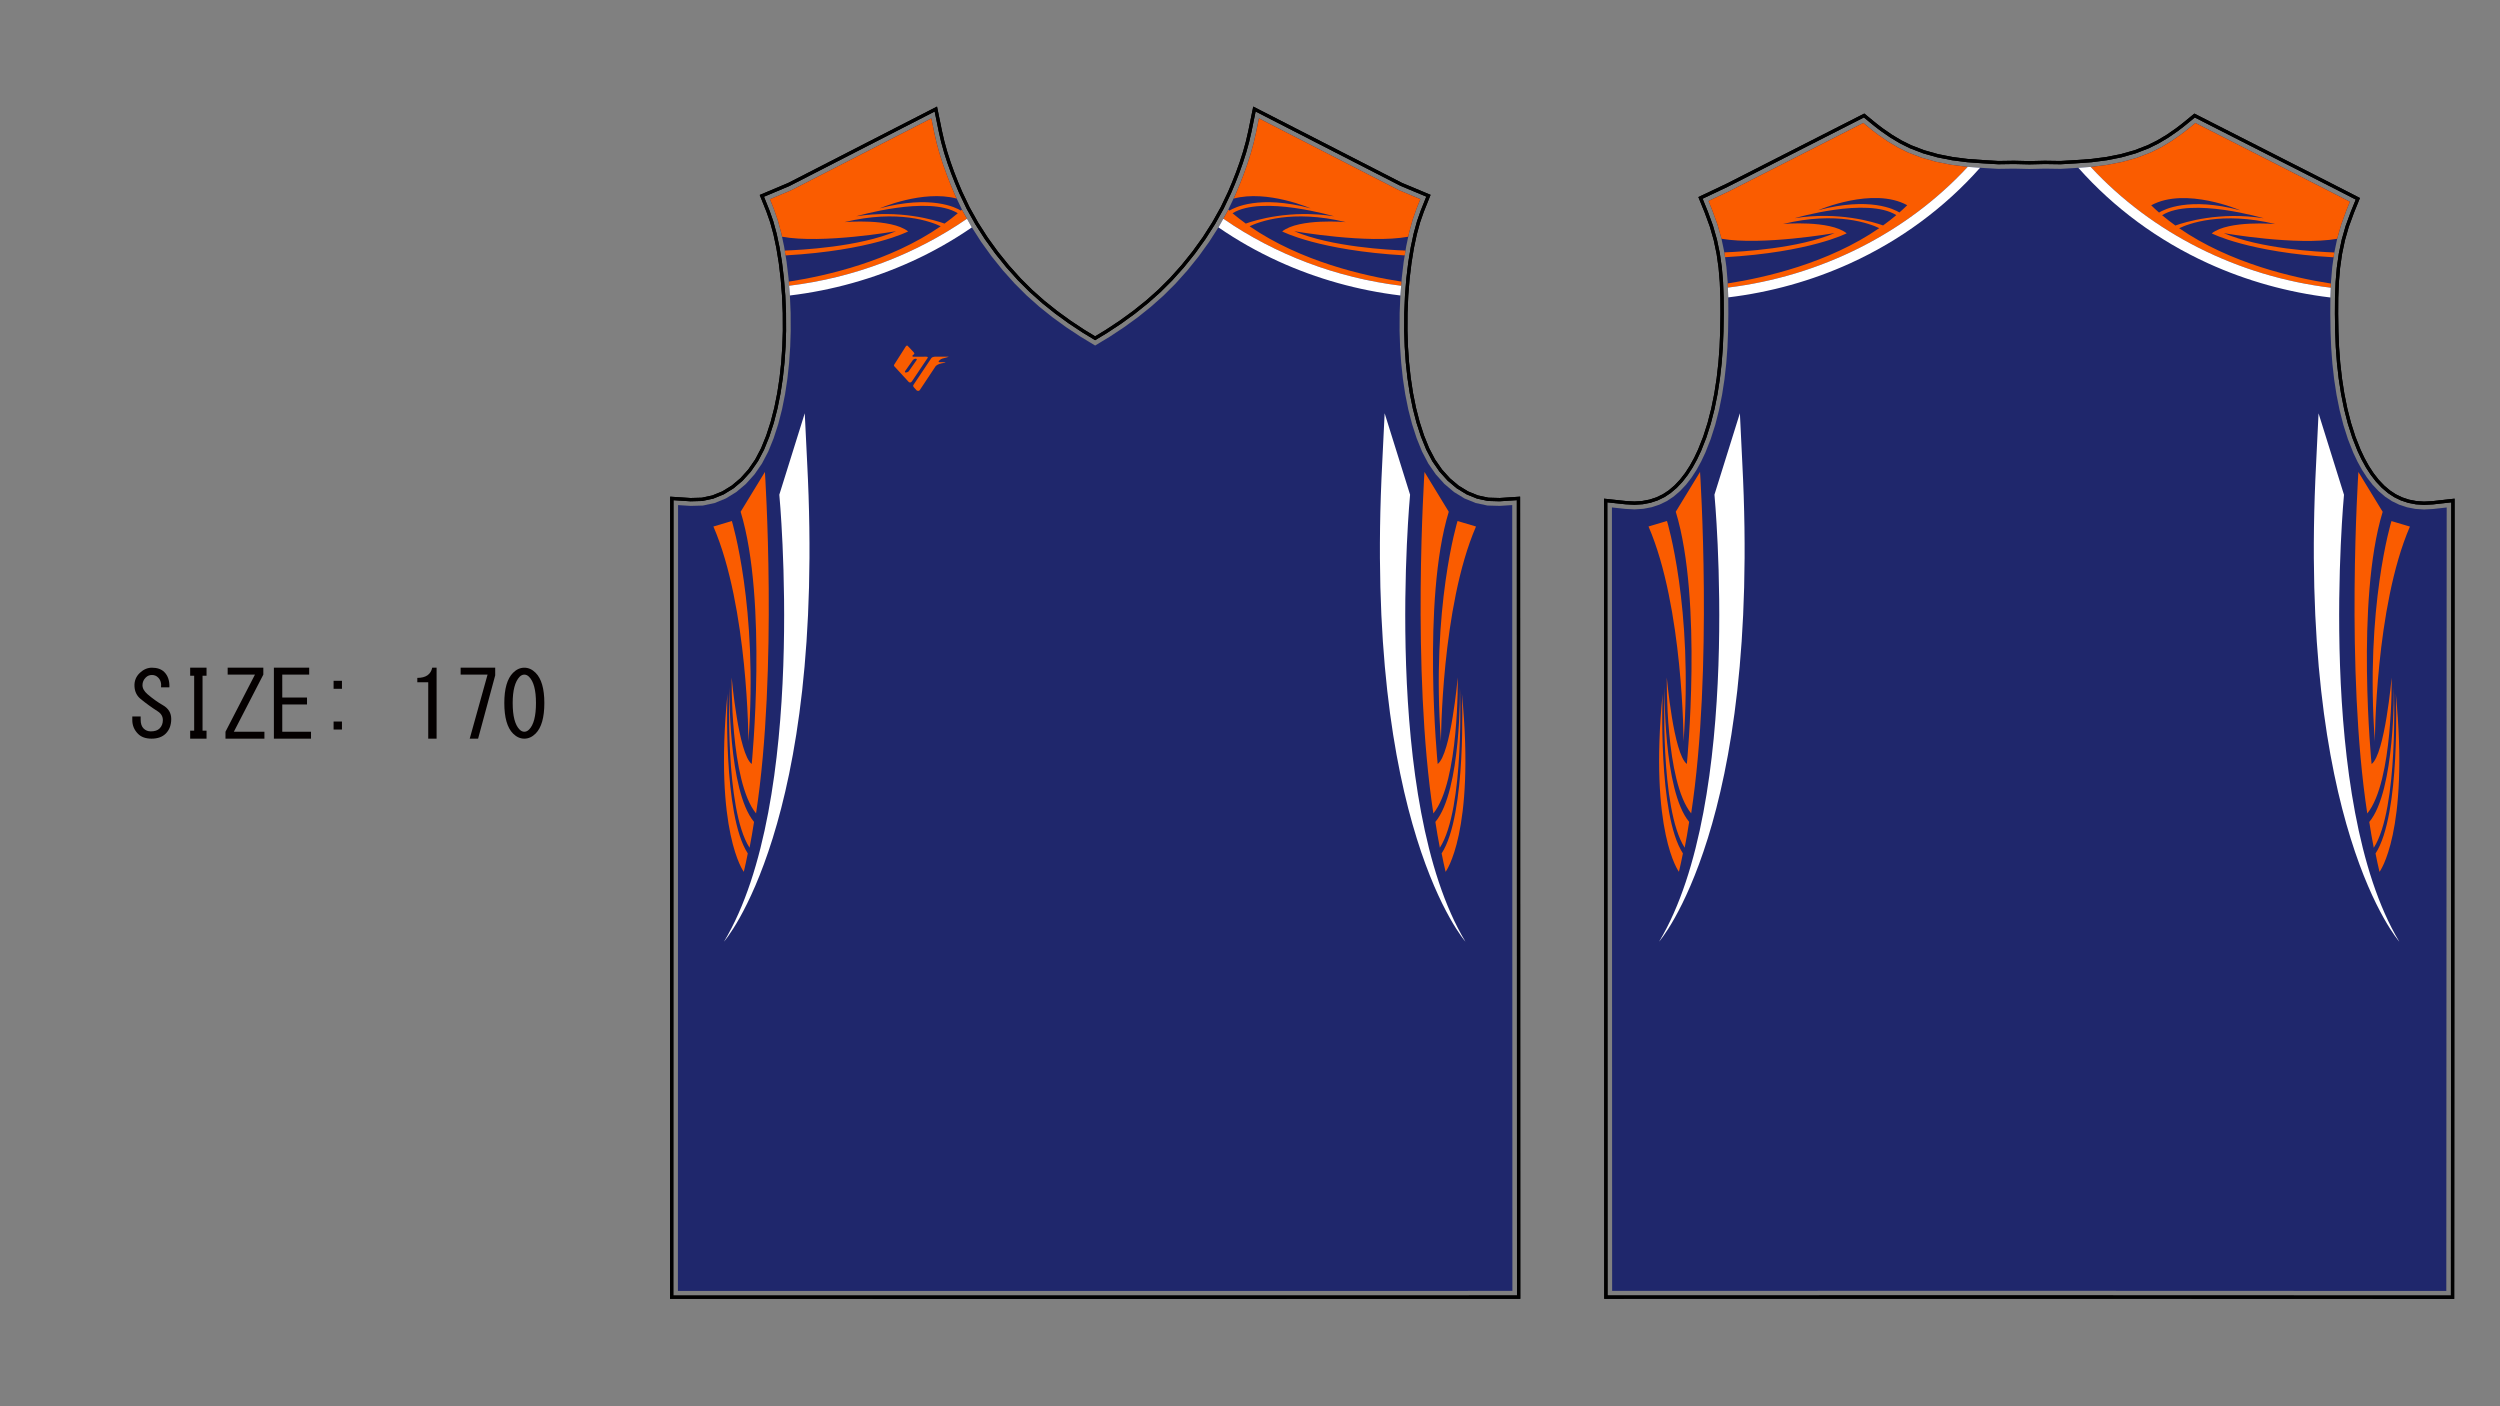 <?xml version="1.0" encoding="utf-8"?>
<!-- Generator: Adobe Illustrator 15.0.0, SVG Export Plug-In . SVG Version: 6.00 Build 0)  -->
<!DOCTYPE svg PUBLIC "-//W3C//DTD SVG 1.1//EN" "http://www.w3.org/Graphics/SVG/1.1/DTD/svg11.dtd">
<svg xmlns="http://www.w3.org/2000/svg" xmlns:xlink="http://www.w3.org/1999/xlink" version="1.1" x="0px" y="0px" width="4535.434px" height="2551.182px" viewBox="0 0 4535.434 2551.182" enable-background="new 0 0 4535.434 2551.182" xml:space="preserve">
<rect x="0" y="0" width="4535.434" height="2551.182" fill="#808080" stroke="none"/>
<g id="Color_1">
	<path id="_x30_2path-com_4_" fill="#1f276c device-cmyk(1.00,0.67,0.00,0.38)" d="M4438.027,2342.022l-19.844-0.01l-736.82-0.273l-736.83,0.115l-19.842,0.002   l-0.02-56.693l-0.35-1321.787l-0.006-42.762l19.854,2.144l4.551,0.488l16.742,0.872l15.912-1.056l15.025-2.88l14.117-4.665   l13.152-6.357l12.146-7.985l11.936-10.167l10.959-11.617l10.031-12.935l9.154-14.119l8.359-15.183l7.592-16.111l9.629-24.396   l8.213-25.758l6.873-26.852l5.586-27.728l4.371-28.357l3.227-28.736l2.145-28.877l1.137-28.777l0.504-32.078l-0.16-29.953   l-1.088-28.27l-2.264-26.984l-3.691-26.107l-5.387-25.666l-7.322-25.634l-9.527-26.018l-1.361-3.346l-5.225-12.87l38.482-18.238   l223.064-113.564l19.289-9.825l10.033,8.249l6.777,5.457l10.243,7.817l17.509,12.087l17.961,10.728l18.415,9.154l24.981,9.619   l26.312,7.415l27.327,5.41l28.071,3.638l28.502,2.055l28.634,1.716l28.469-0.424l28.004,0.655l28.225-0.643l28.566,0.427   l28.646-1.701l28.444-2.054l27.981-3.625l27.25-5.407l26.23-7.401l24.944-9.625l18.413-9.161l17.981-10.722l17.504-12.083   l10.241-7.809l6.787-5.459l10.029-8.24l19.291,9.83l223.047,113.596l37.977,19.479l-4.73,11.652l-1.361,3.335l-9.531,26.011   l-7.324,25.634l-5.389,25.669l-3.707,26.109l-2.275,26.985l-1.092,28.268l-0.174,29.953l0.506,32.078l1.121,28.777l2.143,28.878   l3.225,28.734l4.368,28.356l5.584,27.727l6.86,26.859l8.209,25.745l9.625,24.402l7.588,16.1l8.35,15.168l9.161,14.104l10.021,12.92   l10.953,11.592l11.928,10.152l12.16,8.004l13.188,6.399l14.164,4.714l15.049,2.931l15.879,1.061l16.643-0.898l4.584-0.511   l19.854-2.229l-0.018,42.863l-0.646,1321.797L4438.027,2342.022"/>
	<path id="_x30_1path-com_11_" fill="#1f276c device-cmyk(1.00,0.67,0.00,0.38)" d="M1986.81,2342.026l-737.108-0.096l-19.841-0.006l0.013-56.695l0.248-1326.271   l0.004-42.619l19.842,1.292l2.748,0.178l22.357-0.625l21.435-4.621l20.294-8.284l18.945-11.63l17.38-14.642l15.613-17.33   l13.603-19.713l11.403-21.748l9.775-24.151l8.289-25.547l6.872-26.708l5.543-27.616l4.269-28.292l3.085-28.713l1.966-28.901   l0.926-28.844l-0.127-32.842l-1.344-32.101l-2.464-30.98l-3.524-29.509l-4.5-27.647l-5.396-25.436l-6.228-22.853l-6.979-19.896   l-1.495-3.742l-5.612-14.021l39.191-16.545l235.323-120.741l18.334-9.403l4.113,20.206l1.108,5.447l4.463,19.466l5.387,19.355   l6.159,19.165l6.768,18.847l7.234,18.435l7.553,17.926l13.781,28.908l15.86,28.389l17.667,27.624l19.204,26.649l20.488,25.442   l21.519,23.99l21.496,21.425l22.802,20.291l23.976,19.197l25.003,18.146l25.893,17.114l26.655,16.117l26.65-16.115l25.897-17.123   l24.999-18.141l23.97-19.203l22.808-20.291l21.489-21.417l21.51-23.998l20.492-25.438l19.207-26.644l17.667-27.63l15.853-28.381   l13.781-28.914l7.56-17.928l7.24-18.438l6.763-18.848l6.153-19.157l5.377-19.365l4.472-19.456l1.116-5.46l4.104-20.186   l18.328,9.397l235.326,120.724l39.241,16.396l-5.661,14.17l-1.496,3.733l-6.972,19.896l-6.221,22.846l-5.399,25.437l-4.501,27.658   l-3.517,29.499l-2.466,30.983l-1.335,32.1l-0.128,32.842l0.925,28.846l1.975,28.9l3.083,28.721l4.268,28.291l5.54,27.614   l6.881,26.706l8.287,25.556l9.77,24.149l11.397,21.755l13.61,19.697l15.604,17.337l17.387,14.646l18.947,11.624l20.299,8.279   l21.438,4.614l22.354,0.628l2.747-0.179l19.84-1.298l0.008,42.619l0.295,1326.294l0.009,56.691l-19.844,0.004L1986.81,2342.026"/>
</g>
<g id="Color_2">
	<path id="_x30_2path-com_3_" d="M3040.139,928.361l44.04-72.225c0,0,23.694,358.67-16.089,619.49   c-47.271-57.715-44.227-246.539-44.227-246.539s12.332,138.855,36.385,156.871   C3060.248,1385.959,3089.35,1089.727,3040.139,928.361z M3045.863,1581.605c2.574-10.781,4.973-21.947,7.222-33.412   c-45.729-69.906-36.813-289.84-36.813-289.84C2991.83,1510.143,3045.863,1581.605,3045.863,1581.605z M3056.306,1537.889   c2.959-15.072,5.667-30.719,8.123-46.852c-47.405-56.727-44.565-244.369-44.565-244.369S3010.757,1467.318,3056.306,1537.889z    M3024.194,945.154l-33.474,9.988c63.043,145.824,63.557,389.973,63.557,389.973   C3072.161,1101.449,3024.194,945.154,3024.194,945.154z M3134.687,521.752l-0.291-7.549   c68.089-10.566,182.825-36.838,274.88-100.318c-16.552-7.961-76.606-31.275-174.438-7.543c0,0,84.562-7.463,115.39,16.885   c0,0-65.955,34.367-220.705,43.398l-1.195-8.455l-0.066-0.316c31.099-1.144,134.432-6.972,200.028-35.002   c0,0-132.276,23.032-205.221,10.256l-0.127-0.604l-7.323-25.634l-9.526-26.018l-1.361-3.346l-5.225-12.87l38.482-18.238   l223.065-113.564l19.288-9.825l10.033,8.249l6.777,5.457l10.243,7.817l17.509,12.087l17.961,10.728l18.415,9.154l24.981,9.619   l26.312,7.415l27.327,5.41l28.071,3.638l1.819,0.131C3458.137,423.244,3302.779,501.088,3134.687,521.752z M3298.563,381.387   c93.269-24.859,138.488-1.4,147.308,4.064c4.844-4.246,9.578-8.637,14.187-13.156   C3398.004,338.188,3298.563,381.387,3298.563,381.387z M3416.232,408.988c8.23-5.92,16.246-12.166,24.023-18.719   c-53.14-33.227-184.338,5.541-184.338,5.541C3335.766,383.283,3398.834,402.752,3416.232,408.988z M4338.854,1229.252   c0,0-12.332,138.855-36.385,156.871c0,0-29.102-296.232,20.109-457.598l-44.04-72.225c0,0-23.694,358.67,16.089,619.49   C4341.897,1418.076,4338.854,1229.252,4338.854,1229.252z M4346.445,1258.518c0,0,8.915,219.934-36.813,289.84   c2.249,11.465,4.647,22.631,7.222,33.412C4316.854,1581.77,4370.887,1510.307,4346.445,1258.518z M4306.411,1538.053   c45.549-70.57,36.442-291.221,36.442-291.221s2.84,187.643-44.565,244.369C4300.744,1507.334,4303.451,1522.98,4306.411,1538.053z    M4308.439,1345.279c0,0,0.514-244.148,63.557-389.973l-33.474-9.988C4338.522,945.318,4290.556,1101.613,4308.439,1345.279z    M3792.855,302.803l2.607-0.188l27.981-3.625l27.249-5.407l26.23-7.401l24.944-9.625l18.414-9.161l17.98-10.722l17.504-12.083   l10.241-7.809l6.788-5.459l10.029-8.24l19.29,9.83l223.047,113.596l37.976,19.479l-4.73,11.652l-1.36,3.335l-9.531,26.011   l-7.325,25.634l-0.121,0.577c-72.854,12.939-205.642-10.18-205.642-10.18c65.878,28.15,169.82,33.909,200.428,35.018l-0.054,0.254   l-1.21,8.524c-155.033-8.995-221.103-43.421-221.103-43.421c30.828-24.348,115.39-16.885,115.39-16.885   c-97.831-23.732-157.885-0.418-174.438,7.543c92.227,63.6,207.22,89.85,275.26,100.377l-0.291,7.535   C4060.137,501.362,3904.599,423.467,3792.855,302.803z M4106.799,395.975c0,0-131.198-38.768-184.338-5.541   c7.777,6.553,15.793,12.799,24.023,18.719C3963.883,402.916,4026.951,383.447,4106.799,395.975z M3902.66,372.459   c4.607,4.52,9.342,8.91,14.186,13.156c8.82-5.465,54.039-28.924,147.308-4.064C4064.153,381.551,3964.713,338.352,3902.66,372.459z   " fill="#fa5c00 device-cmyk(0.00,0.56,0.90,0.00)"/>
	<path id="_x30_1path-com_2_" d="M1754.245,396.854l-8.029-14.371l-1.047-2.196c-0.662,0.589-1.31,1.197-1.976,1.781   c-8.82-5.465-54.039-28.924-147.309-4.064c0,0,78.686-34.181,139.747-17.724l-3.196-6.705l-7.553-17.926l-7.233-18.435   l-6.769-18.847l-6.159-19.165l-5.387-19.355l-4.463-19.466l-1.108-5.447l-4.113-20.206l-18.334,9.403l-235.323,120.741   l-39.191,16.545l5.612,14.021l1.495,3.742l6.979,19.896l6.228,22.853l1.588,7.486c72.57,13.44,206.907-9.948,206.907-9.948   c-67,28.63-173.375,34.099-201.931,35.07l1.432,8.8c155.984-8.875,222.438-43.495,222.438-43.495   c-30.827-24.348-115.39-16.885-115.39-16.885c97.831-23.732,157.886-0.416,174.438,7.543   c-92.359,63.69-207.549,89.925-275.552,100.422l0.596,7.486C1548.857,504.059,1659.886,461.901,1754.245,396.854z    M1713.554,405.604c-17.398-6.236-80.467-25.705-160.315-13.178c0,0,131.199-38.768,184.338-5.541   C1729.8,393.44,1721.784,399.687,1713.554,405.604z M1343.649,928.415l44.04-72.225c0,0,23.694,358.67-16.088,619.49   c-47.271-57.715-44.227-246.539-44.227-246.539s12.332,138.855,36.385,156.871C1363.759,1386.013,1392.86,1089.78,1343.649,928.415   z M1319.782,1258.407c0,0-8.915,219.934,36.814,289.84c-2.25,11.465-4.647,22.631-7.223,33.412   C1349.374,1581.659,1295.341,1510.196,1319.782,1258.407z M1359.816,1537.942c-45.548-70.57-36.441-291.221-36.441-291.221   s-2.841,187.643,44.565,244.369C1365.484,1507.224,1362.776,1522.87,1359.816,1537.942z M1357.788,1345.169   c0,0-0.513-244.148-63.556-389.973l33.474-9.988C1327.706,945.208,1375.672,1101.503,1357.788,1345.169z M2600.351,1475.681   c-39.783-260.82-16.089-619.49-16.089-619.49l44.04,72.225c-49.211,161.365-20.109,457.598-20.109,457.598   c24.054-18.016,36.385-156.871,36.385-156.871S2647.621,1417.966,2600.351,1475.681z M2622.578,1581.659   c-2.576-10.781-4.973-21.947-7.223-33.412c45.729-69.906,36.813-289.84,36.813-289.84   C2676.609,1510.196,2622.578,1581.659,2622.578,1581.659z M2604.012,1491.091c47.405-56.727,44.564-244.369,44.564-244.369   s9.107,220.65-36.441,291.221C2609.176,1522.87,2606.468,1507.224,2604.012,1491.091z M2644.246,945.208l33.474,9.988   c-63.044,145.824-63.557,389.973-63.557,389.973C2596.279,1101.503,2644.246,945.208,2644.246,945.208z M2541.908,518.401   l0.596-7.488c-68.012-10.503-183.16-36.74-275.492-100.412c16.552-7.961,76.606-31.275,174.438-7.543   c0,0-84.562-7.463-115.39,16.885c0,0,66.434,34.61,222.369,43.491l1.433-8.799c-28.655-0.978-134.916-6.46-201.863-35.067   c0,0,134.248,23.373,206.835,9.962l1.599-7.531l6.221-22.846l6.972-19.896l1.495-3.733l5.662-14.17l-39.24-16.396l-235.328-120.724   l-18.327-9.397l-4.104,20.186l-1.116,5.46l-4.472,19.456l-5.377,19.365l-6.153,19.157l-6.763,18.848l-7.24,18.438l-7.56,17.928   l-3.207,6.729c61.073-16.51,139.83,17.702,139.83,17.702c-93.269-24.859-138.488-1.4-147.308,4.064   c-0.683-0.599-1.347-1.222-2.026-1.827l-1.07,2.246l-8.006,14.333C2313.666,461.876,2424.691,504.041,2541.908,518.401z    M2236.032,386.886c53.139-33.227,184.337,5.541,184.337,5.541c-79.848-12.527-142.916,6.941-160.314,13.178   C2251.825,399.685,2243.809,393.438,2236.032,386.886z" fill="#fa5c00 device-cmyk(0.00,0.56,0.90,0.00)"/>
	<path id="_x30_3path-com_3_" d="M1680.423,647.111l-23.493,0.004c0,0-1.603,0.188-1.657-1.287c0,0-0.212-0.849,1.553-2.203   c0,0,1.928-1.033,1.975-2.002c0,0,0.096-1.02-1.767-3.205l-10.423-11.059c0,0-1.286-1.479-3.264,0.988l-21.215,33.355   c0,0-0.987,1.25,0.363,2.865l25.71,27.967c0,0,3.184,3.957,6.657-1.304l28.157-42.038   C1683.02,649.193,1684.212,647.111,1680.423,647.111z M1662.101,654.335l-13.122,18.718c-1.928,2.813-5.959,2.744-5.959,2.744   c-2.631-0.692-0.694-2.986-0.694-2.986l13.894-19.721c2.562-2.711,5.468-2.296,5.468-2.296   C1664.936,651.214,1662.101,654.335,1662.101,654.335z M1703.454,654.696c-2.154,2.814,1.916,2.4,1.916,2.4l4.474-0.001   c9.992-0.002,3.282,1.196,3.282,1.196c-13.946,1.877-16.032,6.593-16.032,6.593l-0.009-0.035l-28.119,42.374   c-2.179,3.541-6.019,1.041-6.019,1.041l-5.391-6.042c-1.664-2.293-0.522-3.75-0.522-3.75l32.606-48.813   c2.218-2.867,8.047-2.651,8.047-2.651l22.302-0.004c4.979-0.207-10.164,3.439-10.164,3.439   C1706.479,651.392,1704.155,653.872,1703.454,654.696z" fill="#fa5c00 device-cmyk(0.00,0.56,0.90,0.00)"/>
</g>
<g id="Color_3">
	<path id="_x30_2path-com_14_" fill="#ffffff device-cmyk(0.00,0.00,0.00,0.00)" d="M3009.924,1708.242c153.111-254.811,100.383-810.836,100.383-810.836   l46.148-147.736l4.332,89.053C3195.227,1498.105,3009.924,1708.242,3009.924,1708.242z M3357.021,477.491   c90.632-41.326,170.745-100.479,235.192-173.161l-22.422-1.616c-111.654,120.53-267.012,198.374-435.104,219.038l0.683,17.735   c0,0,0,0,0.001,0C3212.071,530.258,3287.071,509.387,3357.021,477.491z M4252.41,897.57l-46.148-147.736l-4.332,89.053   c-34.439,659.383,150.863,869.52,150.863,869.52C4199.682,1453.596,4252.41,897.57,4252.41,897.57z M4005.697,477.655   c70.069,31.95,145.197,52.837,222.03,62.042v-0.048l0.683-17.688c-168.273-20.599-323.812-98.494-435.555-219.158l-22.416,1.618   C3834.898,377.136,3915.035,436.315,4005.697,477.655z"/>
	<path id="_x30_1path-com_14_" fill="#ffffff device-cmyk(0.00,0.00,0.00,0.00)" d="M1654.342,474.107c-69.848,31.85-144.733,52.704-221.318,61.954l-0.023-0.56   l-1.359-17.093c117.217-14.351,228.246-56.508,322.604-121.556l7.831,14.018l1.059,1.655c0,0,0,0-0.001,0   C1728.999,436.01,1692.614,456.656,1654.342,474.107z M1459.967,749.724l-46.148,147.736c0,0,52.728,556.025-100.384,810.836   c0,0,185.304-210.137,150.863-869.52L1459.967,749.724z M2558.133,897.46l-46.147-147.736l-4.332,89.053   c-34.44,659.383,150.863,869.52,150.863,869.52C2505.405,1453.485,2558.133,897.46,2558.133,897.46z M2540.523,536.055   c0.001,0,0.001,0,0.002,0l0.023-0.579l1.359-17.074c-117.217-14.36-228.242-56.525-322.595-121.582l-7.847,14.048l-1.04,1.627   c34.149,23.497,70.55,44.154,108.84,61.613C2389.102,505.95,2463.96,526.802,2540.523,536.055z"/>
</g>
<g id="Color_4" display="none">
</g>
<g id="Color_5" display="none">
</g>
<g id="Color_6" display="none">
</g>
<g id="Color_7" display="none">
</g>
<g id="Fixed" display="none">
</g>
<g id="Neck_1" display="none">
</g>
<g id="Neck_2" display="none">
</g>
<g id="Neck_3" display="none">
</g>
<g id="Neck_4" display="none">
</g>
<g id="Number_1" display="none">
</g>
<g id="Number_2" display="none">
</g>
<g id="Number_3" display="none">
</g>
<g id="Team_1" display="none">
</g>
<g id="Team_2" display="none">
</g>
<g id="Logo_1" display="none">
</g>
<g id="EMB_1" display="none">
</g>
<g id="Player_1" display="none">
</g>
<g id="Info_1">
	<polygon id="_x30_2path_5_" fill="none" stroke="#000000 device-cmyk(0.00,0.00,0.00,1.00)" stroke-width="6" stroke-miterlimit="10" points="3681.358,2353.079    2913.355,2353.198 2913.332,2285.167 2912.982,963.38 2912.975,907.985 2945.387,911.486 2949.62,911.939 2965.382,912.761    2979.925,911.795 2993.543,909.185 3006.252,904.985 3018.063,899.275 3029,892.087 3039.928,882.778 3050.087,872.01    3059.488,859.885 3068.158,846.515 3076.15,831.997 3083.436,816.539 3092.789,792.84 3100.787,767.762 3107.504,741.511    3112.98,714.329 3117.278,686.452 3120.455,658.162 3122.568,629.701 3123.69,601.252 3124.192,569.418 3124.033,539.785    3122.962,511.957 3120.745,485.545 3117.153,460.13 3111.928,435.228 3104.829,410.382 3095.514,384.939 3084.971,358.979    3132.987,336.221 3355.909,222.73 3381.808,209.538 3397.539,222.469 3404.148,227.793 3414.061,235.357 3431.035,247.076    3448.305,257.39 3465.852,266.111 3489.843,275.35 3515.216,282.5 3541.732,287.75 3569.109,291.298 3597.232,293.325    3625.363,295.01 3653.623,294.59 3681.589,295.243 3709.76,294.603 3738.121,295.025 3766.271,293.354 3794.324,291.329    3821.607,287.795 3848.048,282.548 3873.333,275.413 3897.293,266.168 3914.844,257.437 3932.131,247.129 3949.105,235.411    3959.013,227.857 3965.643,222.523 3981.36,209.609 4007.264,222.811 4230.308,336.404 4277.547,360.634 4268.913,381.904    4267.621,385.068 4258.305,410.496 4251.203,435.345 4245.975,460.252 4242.367,485.671 4240.139,512.079 4239.064,539.901    4238.894,569.544 4239.395,601.374 4240.503,629.813 4242.615,658.286 4245.791,686.578 4250.084,714.444 4255.559,741.63    4262.263,767.883 4270.256,792.951 4279.608,816.661 4286.887,832.103 4294.867,846.599 4303.546,859.96 4312.936,872.066    4323.086,882.809 4334.014,892.109 4344.972,899.322 4356.826,905.075 4369.593,909.325 4383.223,911.979 4397.706,912.945    4413.341,912.102 4450.056,907.986 4450.035,963.535 4449.359,2353.365  "/>
	<polygon id="_x30_2path_4_" fill="none" stroke="#000000 device-cmyk(0.00,0.00,0.00,1.00)" stroke-width="6" stroke-miterlimit="10" points="3681.358,2353.079    2913.355,2353.198 2913.332,2285.167 2912.982,963.38 2912.975,907.985 2945.387,911.486 2949.62,911.939 2965.382,912.761    2979.925,911.795 2993.543,909.185 3006.252,904.985 3018.063,899.275 3029,892.087 3039.928,882.778 3050.087,872.01    3059.488,859.885 3068.158,846.515 3076.15,831.997 3083.436,816.539 3092.789,792.84 3100.787,767.762 3107.504,741.511    3112.98,714.329 3117.278,686.452 3120.455,658.162 3122.568,629.701 3123.69,601.252 3124.192,569.418 3124.033,539.785    3122.962,511.957 3120.745,485.545 3117.153,460.13 3111.928,435.228 3104.829,410.382 3095.514,384.939 3084.971,358.979    3132.987,336.221 3355.909,222.73 3381.808,209.538 3397.539,222.469 3404.148,227.793 3414.061,235.357 3431.035,247.076    3448.305,257.39 3465.852,266.111 3489.843,275.35 3515.216,282.5 3541.732,287.75 3569.109,291.298 3597.232,293.325    3625.363,295.01 3653.623,294.59 3681.589,295.243 3709.76,294.603 3738.121,295.025 3766.271,293.354 3794.324,291.329    3821.607,287.795 3848.048,282.548 3873.333,275.413 3897.293,266.168 3914.844,257.437 3932.131,247.129 3949.105,235.411    3959.013,227.857 3965.643,222.523 3981.36,209.609 4007.264,222.811 4230.308,336.404 4277.547,360.634 4268.913,381.904    4267.621,385.068 4258.305,410.496 4251.203,435.345 4245.975,460.252 4242.367,485.671 4240.139,512.079 4239.064,539.901    4238.894,569.544 4239.395,601.374 4240.503,629.813 4242.615,658.286 4245.791,686.578 4250.084,714.444 4255.559,741.63    4262.263,767.883 4270.256,792.951 4279.608,816.661 4286.887,832.103 4294.867,846.599 4303.546,859.96 4312.936,872.066    4323.086,882.809 4334.014,892.109 4344.972,899.322 4356.826,905.075 4369.593,909.325 4383.223,911.979 4397.706,912.945    4413.341,912.102 4450.056,907.986 4450.035,963.535 4449.359,2353.365  "/>
	<polygon id="_x30_1path_4_" fill="none" stroke="#000000 device-cmyk(0.00,0.00,0.00,1.00)" stroke-width="6" stroke-miterlimit="10" points="1986.813,2353.365    1249.701,2353.269 1218.52,2353.258 1218.784,958.957 1218.79,904.238 1252.924,906.46 1273.708,905.88 1293.145,901.689    1311.659,894.132 1329.089,883.431 1345.228,869.84 1359.824,853.632 1372.622,835.089 1383.445,814.447 1392.86,791.182    1400.916,766.353 1407.623,740.285 1413.055,713.229 1417.246,685.451 1420.282,657.193 1422.219,628.727 1423.129,600.285    1423.007,567.857 1421.68,536.191 1419.25,505.645 1415.782,476.596 1411.363,449.448 1406.09,424.6 1400.055,402.448    1393.291,383.162 1382.14,355.299 1431.197,334.59 1697.78,197.816 1705.956,237.985 1710.33,257.063 1715.584,275.944    1721.615,294.709 1728.263,313.226 1735.389,331.383 1742.782,348.927 1756.294,377.271 1771.812,405.047 1789.126,432.122    1807.964,458.266 1828.078,483.241 1849.181,506.768 1870.227,527.746 1892.568,547.626 1916.103,566.471 1940.688,584.312    1966.184,601.165 1986.777,613.617 2007.361,601.169 2032.869,584.304 2057.444,566.47 2080.977,547.618 2103.323,527.738    2124.36,506.771 2145.457,483.235 2165.572,458.265 2184.417,432.12 2201.733,405.043 2217.243,377.277 2230.751,348.929    2238.156,331.374 2245.286,313.216 2251.925,294.709 2257.95,275.955 2263.2,257.045 2267.583,237.978 2268.672,232.649    2275.754,197.823 2307.386,214.042 2542.32,334.565 2591.453,355.094 2581.646,379.63 2580.244,383.138 2573.487,402.423    2567.455,424.568 2562.182,449.421 2557.762,476.578 2554.3,505.611 2551.867,536.164 2550.551,567.827 2550.426,600.261    2551.337,628.694 2553.282,657.164 2556.316,685.436 2560.506,713.211 2565.932,740.26 2572.648,766.329 2580.705,791.17    2590.115,814.43 2600.933,835.078 2613.734,853.608 2628.329,869.822 2644.466,883.414 2661.901,894.11 2680.417,901.664    2699.859,905.849 2720.643,906.432 2754.775,904.199 2754.784,958.922 2755.079,2285.213 2755.09,2353.246  "/>
	<polygon id="_x30_1path_3_" fill="none" stroke="#000000 device-cmyk(0.00,0.00,0.00,1.00)" stroke-width="6" stroke-miterlimit="10" points="1986.813,2353.365    1249.701,2353.269 1218.52,2353.258 1218.784,958.957 1218.79,904.238 1252.924,906.46 1273.708,905.88 1293.145,901.689    1311.659,894.132 1329.089,883.431 1345.228,869.84 1359.824,853.632 1372.622,835.089 1383.445,814.447 1392.86,791.182    1400.916,766.353 1407.623,740.285 1413.055,713.229 1417.246,685.451 1420.282,657.193 1422.219,628.727 1423.129,600.285    1423.007,567.857 1421.68,536.191 1419.25,505.645 1415.782,476.596 1411.363,449.448 1406.09,424.6 1400.055,402.448    1393.291,383.162 1382.14,355.299 1431.197,334.59 1697.78,197.816 1705.956,237.985 1710.33,257.063 1715.584,275.944    1721.615,294.709 1728.263,313.226 1735.389,331.383 1742.782,348.927 1756.294,377.271 1771.812,405.047 1789.126,432.122    1807.964,458.266 1828.078,483.241 1849.181,506.768 1870.227,527.746 1892.568,547.626 1916.103,566.471 1940.688,584.312    1966.184,601.165 1986.777,613.617 2007.361,601.169 2032.869,584.304 2057.444,566.47 2080.977,547.618 2103.323,527.738    2124.36,506.771 2145.457,483.235 2165.572,458.265 2184.417,432.12 2201.733,405.043 2217.243,377.277 2230.751,348.929    2238.156,331.374 2245.286,313.216 2251.925,294.709 2257.95,275.955 2263.2,257.045 2267.583,237.978 2268.672,232.649    2275.754,197.823 2307.386,214.042 2542.32,334.565 2591.453,355.094 2581.646,379.63 2580.244,383.138 2573.487,402.423    2567.455,424.568 2562.182,449.421 2557.762,476.578 2554.3,505.611 2551.867,536.164 2550.551,567.827 2550.426,600.261    2551.337,628.694 2553.282,657.164 2556.316,685.436 2560.506,713.211 2565.932,740.26 2572.648,766.329 2580.705,791.17    2590.115,814.43 2600.933,835.078 2613.734,853.608 2628.329,869.822 2644.466,883.414 2661.901,894.11 2680.417,901.664    2699.859,905.849 2720.643,906.432 2754.775,904.199 2754.784,958.922 2755.079,2285.213 2755.09,2353.246  "/>
	<path id="path-com_3_" fill="#040000 device-cmyk(0.00,1.00,1.00,0.98)" d="M295.454,1279.316c10.122,5.723,15.185,14.084,15.185,25.086   c0,11.004-3.301,19.805-9.902,26.406c-6.162,6.162-14.744,9.242-25.746,9.242c-10.563,0-18.705-2.859-24.426-8.582   c-7.043-7.041-10.563-15.402-10.563-25.086v-6.602h15.183v5.941c0,7.043,1.761,12.324,5.282,15.844   c3.52,3.521,7.922,5.281,13.202,5.281c7.041,0,12.324-1.76,15.845-5.281c3.96-3.961,5.94-9.021,5.94-15.184   c0-6.602-3.082-11.883-9.242-15.844c-11.003-7.041-21.345-14.523-31.028-22.445c-7.043-5.721-10.782-13.422-11.222-23.105   c-0.441-9.682,2.86-17.824,9.903-24.426c6.601-6.16,13.863-9.242,21.785-9.242c9.681,0,17.164,2.641,22.445,7.922   c6.602,6.602,9.682,15.844,9.242,27.727h-15.183c0.879-7.48-0.881-13.422-5.282-17.824c-3.082-3.08-6.822-4.621-11.222-4.621   c-4.403,0-8.143,1.541-11.223,4.621c-3.961,3.961-5.941,8.582-5.941,13.863c0,5.723,3.08,11.223,9.242,16.504   C276.97,1267.434,286.212,1274.035,295.454,1279.316z M367.441,1325.527h7.262v14.523h-29.708v-14.523h7.263v-99.684h-7.263   v-14.523h29.708v14.523h-7.262V1325.527z M413.021,1211.32h64.695v12.543l-53.472,103.645h55.453v12.543h-70.638v-12.543   l53.474-103.645h-49.512V1211.32z M512.072,1265.453h44.89v12.543h-44.89v49.512h52.152v12.543h-67.335v-128.73h64.035v12.543   h-48.852V1265.453z M605.182,1249.609v-14.523h15.185v14.523H605.182z M620.367,1323.547h-15.185v-14.523h15.185V1323.547z    M776.882,1340.051v-51.492v-50.832h-19.805v-7.922c15.402,0,24.424-6.16,27.066-18.484h7.922v128.73H776.882z M852.168,1340.051   l32.348-116.188h-48.85v-12.543h62.715v13.863l-31.027,114.867H852.168z M930.757,1220.563c6.159-6.16,12.982-9.242,20.465-9.242   c7.48,0,14.303,3.082,20.465,9.242c10.563,10.563,15.844,28.828,15.844,54.793c0,26.406-5.281,44.891-15.844,55.453   c-6.162,6.162-12.984,9.242-20.465,9.242c-7.482,0-14.306-3.08-20.465-9.242c-10.563-10.563-15.844-29.047-15.844-55.453   C914.914,1249.391,920.195,1231.125,930.757,1220.563z M959.804,1227.824c-2.641-2.641-5.502-3.961-8.582-3.961   c-3.083,0-5.941,1.32-8.583,3.961c-8.363,8.803-12.542,24.646-12.542,47.531c0,23.766,4.18,39.83,12.542,48.191   c2.641,2.641,5.5,3.961,8.583,3.961c3.08,0,5.941-1.32,8.582-3.961c8.361-8.361,12.543-24.426,12.543-48.191   C972.347,1252.031,968.166,1236.188,959.804,1227.824z"/>
</g>
</svg>
